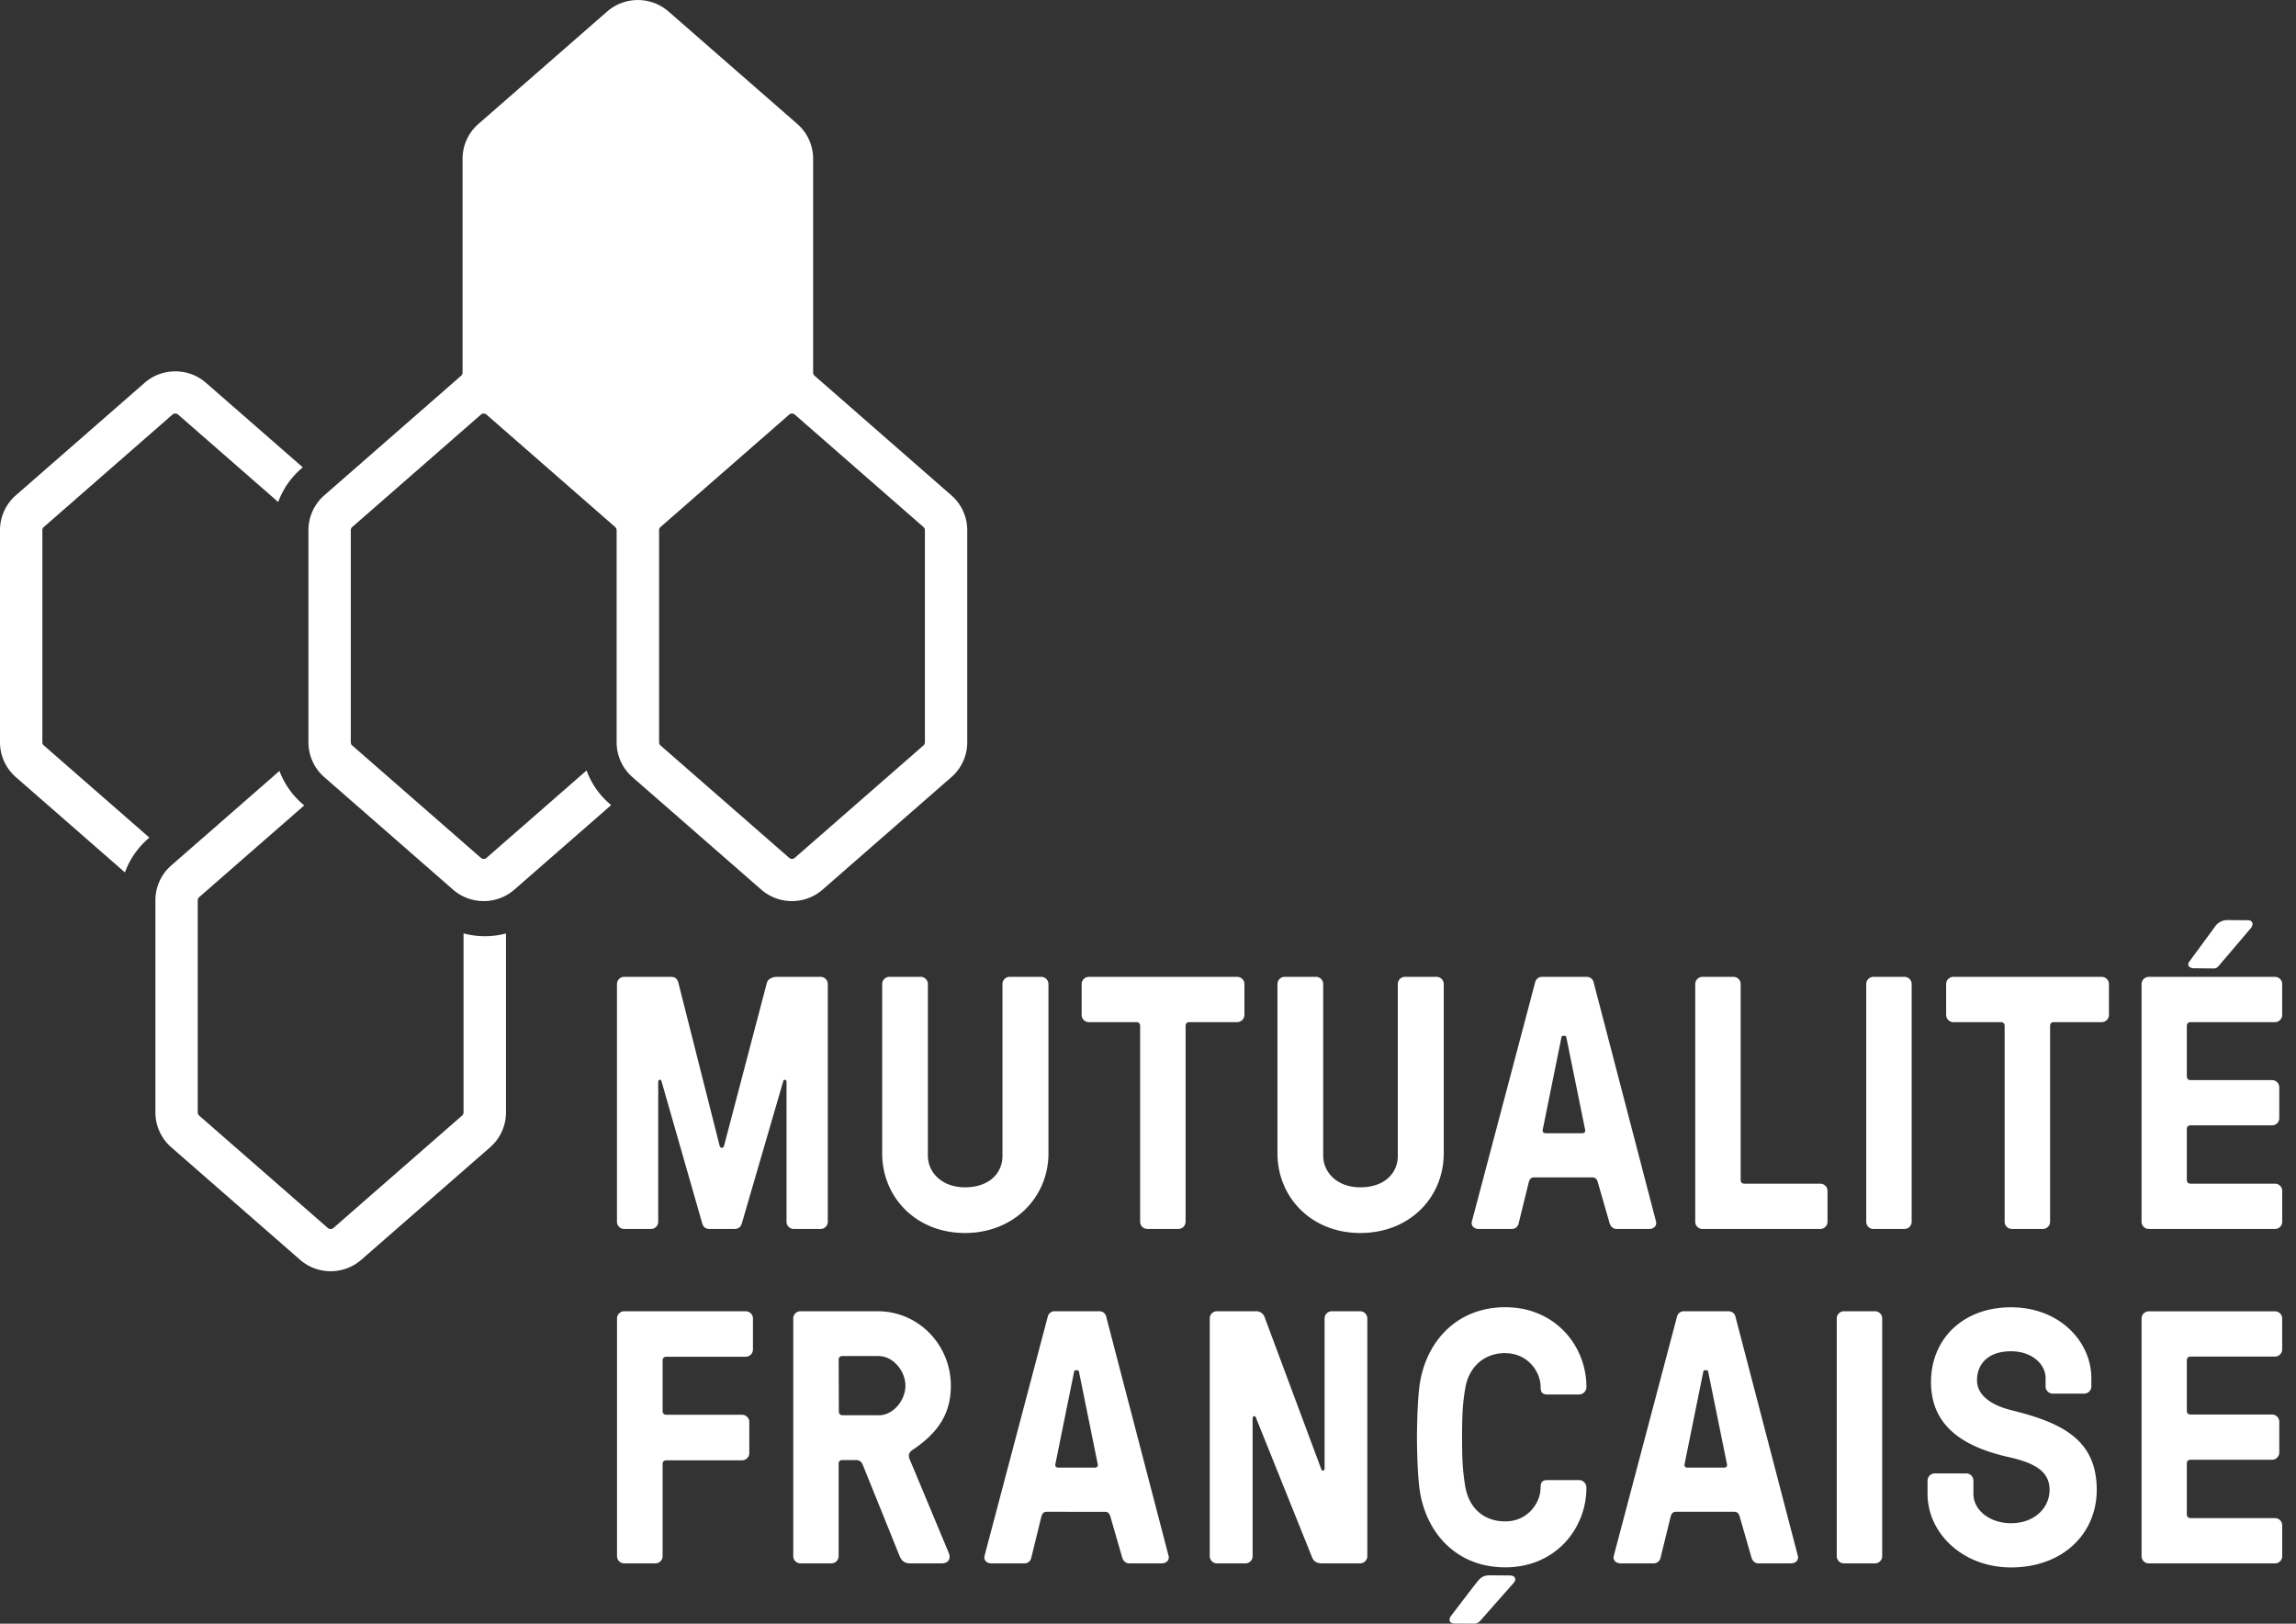 <svg width="99" height="70" viewBox="0 0 99 70" fill="none" xmlns="http://www.w3.org/2000/svg">
    <rect x="0" y="0" width="99" height="70" fill="#333333" stroke="none"/>
    <g clip-path="url(#vbxf8sc5ya)" fill="#fff">
        <path d="m41.023 21.355-5.902-5.159a.175.175 0 0 1-.06-.133V6.844a1.99 1.99 0 0 0-.682-1.5L28.825.495a2.018 2.018 0 0 0-2.644 0l-5.554 4.85a1.99 1.99 0 0 0-.682 1.5v9.22c0 .05-.022.099-.06.132l-5.903 5.159a1.99 1.99 0 0 0-.682 1.5v9.147c0 .575.248 1.121.682 1.5l5.554 4.851c.377.329.849.493 1.321.493s.944-.164 1.321-.493l4.173-3.644-.09-.08a3.465 3.465 0 0 1-.969-1.414l-4.318 3.771a.174.174 0 0 1-.117.042.173.173 0 0 1-.117-.042l-5.554-4.85a.175.175 0 0 1-.06-.134v-9.148c0-.051.022-.1.06-.132l5.554-4.852a.173.173 0 0 1 .117-.041c.032 0 .077.006.117.041l5.554 4.852c.038.033.06.081.06.133v9.147c0 .575.248 1.121.682 1.5l5.556 4.851c.377.329.849.493 1.32.493.473 0 .945-.164 1.322-.493l5.555-4.851a1.99 1.99 0 0 0 .683-1.5v-9.148a1.99 1.99 0 0 0-.683-1.5zM39.88 32.002c0 .052-.021.1-.06.133l-5.554 4.851a.173.173 0 0 1-.117.042.174.174 0 0 1-.116-.042l-5.554-4.85a.175.175 0 0 1-.06-.134v-9.148c0-.051.021-.1.06-.132l5.554-4.852a.174.174 0 0 1 .117-.041c.031 0 .076.006.116.041l5.554 4.852c.039.033.06.081.06.133v9.147zm-38.053 0v-9.148c0-.051.022-.1.06-.132L7.44 17.87a.178.178 0 0 1 .119-.041c.032 0 .077.006.117.041l4.32 3.772c.2-.545.535-1.038.982-1.428l.077-.067-4.175-3.645a2.005 2.005 0 0 0-1.321-.493c-.472 0-.944.164-1.321.493L.682 21.355a1.99 1.99 0 0 0-.682 1.5v9.147c0 .575.249 1.121.682 1.5l4.705 4.109c.2-.55.537-1.048.988-1.442l.066-.058-4.555-3.978a.175.175 0 0 1-.06-.132v.001zm18.16 8.24v7.717c0 .05-.021.1-.06.133l-5.554 4.851a.173.173 0 0 1-.117.042.174.174 0 0 1-.116-.042l-5.554-4.85a.175.175 0 0 1-.06-.132v-9.148c0-.05.021-.1.06-.133l4.53-3.956-.09-.08a3.516 3.516 0 0 1-.976-1.408l-4.667 4.076a1.99 1.99 0 0 0-.682 1.5v9.147c0 .575.248 1.121.682 1.5l5.554 4.851c.377.33.85.494 1.321.494.472 0 .944-.165 1.321-.494l5.556-4.85c.433-.38.682-.926.682-1.5v-7.717a3.558 3.558 0 0 1-1.826-.002h-.004zM35.381 52.983c.172 0 .312-.14.312-.31v-10.25c0-.17-.14-.31-.312-.31h-1.885c-.172 0-.383.078-.432.264l-1.846 7.026c-.032.108-.155.108-.187 0l-1.778-7.026c-.047-.186-.155-.264-.327-.264h-2.011a.312.312 0 0 0-.312.31v10.25c0 .17.14.31.312.31h1.154c.172 0 .312-.14.312-.31v-6.036c0-.093.108-.124.14-.031l1.751 6.112c.047.186.157.264.329.264h1.064c.172 0 .282-.078.329-.264l1.78-6.112c.03-.093.14-.062.14.031v6.036c0 .17.14.31.311.31h1.158-.002zM45.207 49.723v-7.3c0-.17-.14-.31-.312-.31h-1.358a.312.312 0 0 0-.312.31v7.41c0 .727-.555 1.353-1.618 1.353-.999 0-1.598-.643-1.598-1.368v-7.396c0-.171-.14-.31-.312-.31H38.35a.313.313 0 0 0-.312.312v7.299c0 1.88 1.448 3.433 3.57 3.433 2.12 0 3.6-1.553 3.6-3.433h-.001zM58.652 53.156c2.153 0 3.6-1.553 3.6-3.433v-7.3c0-.17-.14-.31-.311-.31h-1.358a.312.312 0 0 0-.312.31v7.41c0 .727-.555 1.353-1.62 1.353-.998 0-1.597-.643-1.597-1.368v-7.396c0-.171-.14-.31-.312-.31h-1.348a.313.313 0 0 0-.312.312v7.299c0 1.88 1.448 3.433 3.57 3.433zM53.658 43.756v-1.332c0-.171-.14-.31-.312-.31h-6.395a.312.312 0 0 0-.312.31v1.332c0 .17.14.31.312.31h2.055c.093 0 .155.062.155.155v8.45c0 .171.14.31.312.31h1.336c.172 0 .312-.139.312-.31v-8.45c0-.093.062-.155.155-.155h2.068c.172 0 .312-.14.312-.31h.002zM90.622 42.113h-6.395a.312.312 0 0 0-.312.31v1.333c0 .17.14.31.312.31h2.055c.093 0 .155.062.155.155v8.45c0 .171.14.31.312.31h1.336c.172 0 .312-.139.312-.31v-8.45c0-.093.061-.155.157-.155h2.068c.172 0 .312-.14.312-.31v-1.332c0-.171-.14-.31-.312-.31z"/>
        <path fill-rule="evenodd" clip-rule="evenodd" d="M71.408 52.673c.031.14-.062.31-.312.31h-1.39c-.141 0-.25-.093-.297-.232l-.507-1.759c-.03-.125-.093-.232-.233-.232h-2.524c-.14 0-.201.093-.233.232l-.432 1.759a.301.301 0 0 1-.297.232h-1.41c-.25 0-.343-.17-.311-.31l2.732-10.327a.301.301 0 0 1 .297-.233h1.926c.14 0 .265.093.297.233l2.694 10.327zm-4.759-3.818h1.57c.093 0 .156-.047.125-.171l-.806-3.966c-.017-.047-.032-.062-.078-.062h-.054c-.046 0-.068.012-.078.062l-.804 3.966c-.03.124.032.17.125.17z"/>
        <path d="M78.486 51.03H75.21c-.093 0-.155-.061-.155-.154v-8.452c0-.171-.14-.31-.312-.31h-1.336a.312.312 0 0 0-.311.31v10.249c0 .17.14.31.311.31h5.08c.173 0 .313-.14.313-.31V51.34c0-.171-.14-.31-.312-.31h-.002zM82.115 42.113H80.78a.311.311 0 0 0-.311.31v10.25c0 .171.14.31.311.31h1.336a.311.311 0 0 0 .312-.31v-10.25c0-.17-.14-.31-.312-.31zM80.844 56.53H79.51a.311.311 0 0 0-.312.31v10.249c0 .171.14.31.312.31h1.335a.311.311 0 0 0 .312-.31v-10.25c0-.17-.14-.31-.312-.31zM98.094 51.03H94.45c-.094 0-.157-.061-.157-.154V48.67c0-.093.061-.154.156-.154h3.518c.172 0 .312-.14.312-.31v-1.331c0-.171-.14-.31-.312-.31H94.45c-.094 0-.157-.062-.157-.155v-2.188c0-.093.061-.156.156-.156h3.643c.172 0 .312-.14.312-.31v-1.332c0-.171-.14-.31-.312-.31h-5.439a.312.312 0 0 0-.312.31v10.249c0 .17.14.31.312.31h5.44c.173 0 .313-.14.313-.31V51.34c0-.171-.14-.31-.312-.31zM98.094 65.447H94.45c-.094 0-.157-.062-.157-.155v-2.206c0-.093.061-.154.156-.154h3.518c.172 0 .312-.14.312-.31v-1.33c0-.17-.14-.31-.312-.31H94.45c-.094 0-.157-.061-.157-.154V58.64c0-.093.061-.156.156-.156h3.643c.172 0 .312-.14.312-.31v-1.332c0-.171-.14-.31-.312-.31h-5.439a.312.312 0 0 0-.312.31V67.09c0 .17.14.31.312.31h5.44c.173 0 .313-.14.313-.31v-1.332c0-.171-.14-.31-.312-.31v-.002zM32.152 56.53h-5.236a.312.312 0 0 0-.311.31v10.249c0 .17.14.31.311.31h1.343c.172 0 .312-.14.312-.31V63.11c0-.093.062-.154.157-.154h3.269c.172 0 .312-.14.312-.31v-1.343c0-.17-.14-.31-.312-.31h-3.27c-.093 0-.156-.063-.156-.155v-2.19c0-.093.062-.157.157-.157h3.426c.171 0 .312-.14.312-.31v-1.34c0-.172-.14-.311-.312-.311l-.002-.002z"/>
        <path fill-rule="evenodd" clip-rule="evenodd" d="M41 59.735c0 1.196-.533 2.02-1.641 2.765v-.002c-.218.156-.202.28-.093.514l1.636 3.92c.108.235.015.467-.297.467h-1.361c-.249 0-.374-.124-.452-.31L37.2 63.148c-.03-.078-.109-.203-.28-.203h-.604c-.094 0-.155.063-.155.156v3.988c0 .17-.14.31-.312.31h-1.333a.312.312 0 0 1-.312-.31v-10.25c0-.17.14-.31.312-.31h3.32c1.794 0 3.163 1.475 3.163 3.206zm-4.675 1.277h1.563v.003c.634 0 1.152-.65 1.152-1.277 0-.626-.525-1.277-1.16-1.277h-1.563c-.094 0-.155.061-.155.154l.008 2.242c0 .093.062.155.155.155z"/>
        <path d="M94.63 41.744h.091l.68.007c.123 0 .163.007.271-.116a322.22 322.22 0 0 0 1.358-1.595c.155-.17.123-.365-.105-.368h-.182l-.696-.007a.65.65 0 0 0-.553.302l-1.096 1.492c-.105.142-.02.287.23.287l.002-.002zM65.098 67.92l-.867-.006c-.332 0-.446.173-.554.302-.108.13-1.118 1.457-1.118 1.457-.125.188-.031.32.156.32l.825.005c.123 0 .195-.015.332-.174.225-.26 1.253-1.422 1.396-1.583.142-.16.057-.319-.17-.322v.002zM64.906 58.338c.982 0 1.523.815 1.523 1.453 0 .272.102.327.312.327h1.35a.322.322 0 0 0 .313-.31v-.017c0-1.767-1.345-3.435-3.498-3.435-2.153 0-3.47 1.563-3.704 3.425-.105.839-.105 2.18-.105 2.182 0 .002 0 1.344.105 2.183.235 1.861 1.54 3.424 3.704 3.424 2.163 0 3.498-1.667 3.498-3.434v-.017c0-.154-.14-.31-.312-.31H66.74c-.21 0-.312.054-.312.327 0 .638-.54 1.453-1.523 1.453-.982 0-1.57-.635-1.72-1.48-.126-.717-.141-1.259-.143-2.147.002-.889.017-1.43.144-2.148.15-.845.769-1.48 1.72-1.48v.004zM58.648 56.53h-1.222a.312.312 0 0 0-.312.31v6.474c0 .093-.109.124-.14.031l-2.437-6.537a.382.382 0 0 0-.39-.279h-1.673a.312.312 0 0 0-.312.31v10.25c0 .17.14.31.312.31H53.7c.171 0 .311-.14.311-.31v-5.95c0-.092.109-.124.14-.03l2.422 6.026c.047.125.155.264.42.264h1.652c.172 0 .312-.14.312-.31v-10.25c0-.17-.14-.31-.312-.31h.003zM86.742 60.8c-.805-.2-1.496-.6-1.496-1.3 0-.62.402-1.245 1.466-1.245.89 0 1.491.543 1.491 1.164v.352c0 .171.14.31.312.31h1.35c.171 0 .311-.139.311-.31v-.352c0-1.587-1.374-3.06-3.464-3.06s-3.45 1.386-3.45 3.22c0 1.925 1.422 2.808 3.372 3.243 1.169.264 1.74.646 1.74 1.409 0 .762-.636 1.436-1.662 1.436-.909 0-1.621-.553-1.621-1.267v-.57c0-.17-.14-.31-.312-.31h-1.354a.312.312 0 0 0-.312.31v.57c0 1.704 1.524 3.174 3.6 3.174 2.216 0 3.695-1.443 3.695-3.343 0-2.151-1.478-2.892-3.662-3.43l-.004-.002z"/>
        <path fill-rule="evenodd" clip-rule="evenodd" d="M47.402 56.53a.3.3 0 0 1 .297.232h-.002l2.694 10.327c.03.14-.062.31-.312.31H48.69c-.142 0-.25-.093-.297-.232l-.507-1.759c-.032-.125-.093-.233-.233-.233H45.13c-.14 0-.202.094-.234.233l-.431 1.759a.298.298 0 0 1-.296.232h-1.41c-.25 0-.343-.17-.311-.31l2.73-10.327a.301.301 0 0 1 .297-.233h1.927zm-1.767 6.74h1.568c.093 0 .157-.046.125-.17l-.805-3.966c-.017-.047-.032-.062-.079-.062h-.052c-.046 0-.068.012-.078.062L45.51 63.1c-.03.124.032.17.125.17zM74.533 56.53a.3.3 0 0 1 .297.232l2.694 10.327c.031.14-.062.31-.312.31h-1.388c-.142 0-.25-.093-.297-.232l-.507-1.759c-.03-.125-.093-.233-.233-.233h-2.524c-.14 0-.202.094-.233.233l-.432 1.759a.301.301 0 0 1-.297.232h-1.41c-.25 0-.343-.17-.311-.31l2.73-10.327a.301.301 0 0 1 .297-.233h1.926zm-1.768 6.74h1.57c.093 0 .157-.046.125-.17l-.806-3.966c-.016-.047-.031-.062-.078-.062h-.054c-.046 0-.068.012-.078.062L72.64 63.1c-.03.124.032.17.125.17z"/>
    </g>
    <defs>
        <clipPath id="vbxf8sc5ya">
            <path fill="#fff" d="M0 0h98.406v70H0z"/>
        </clipPath>
    </defs>
</svg>
